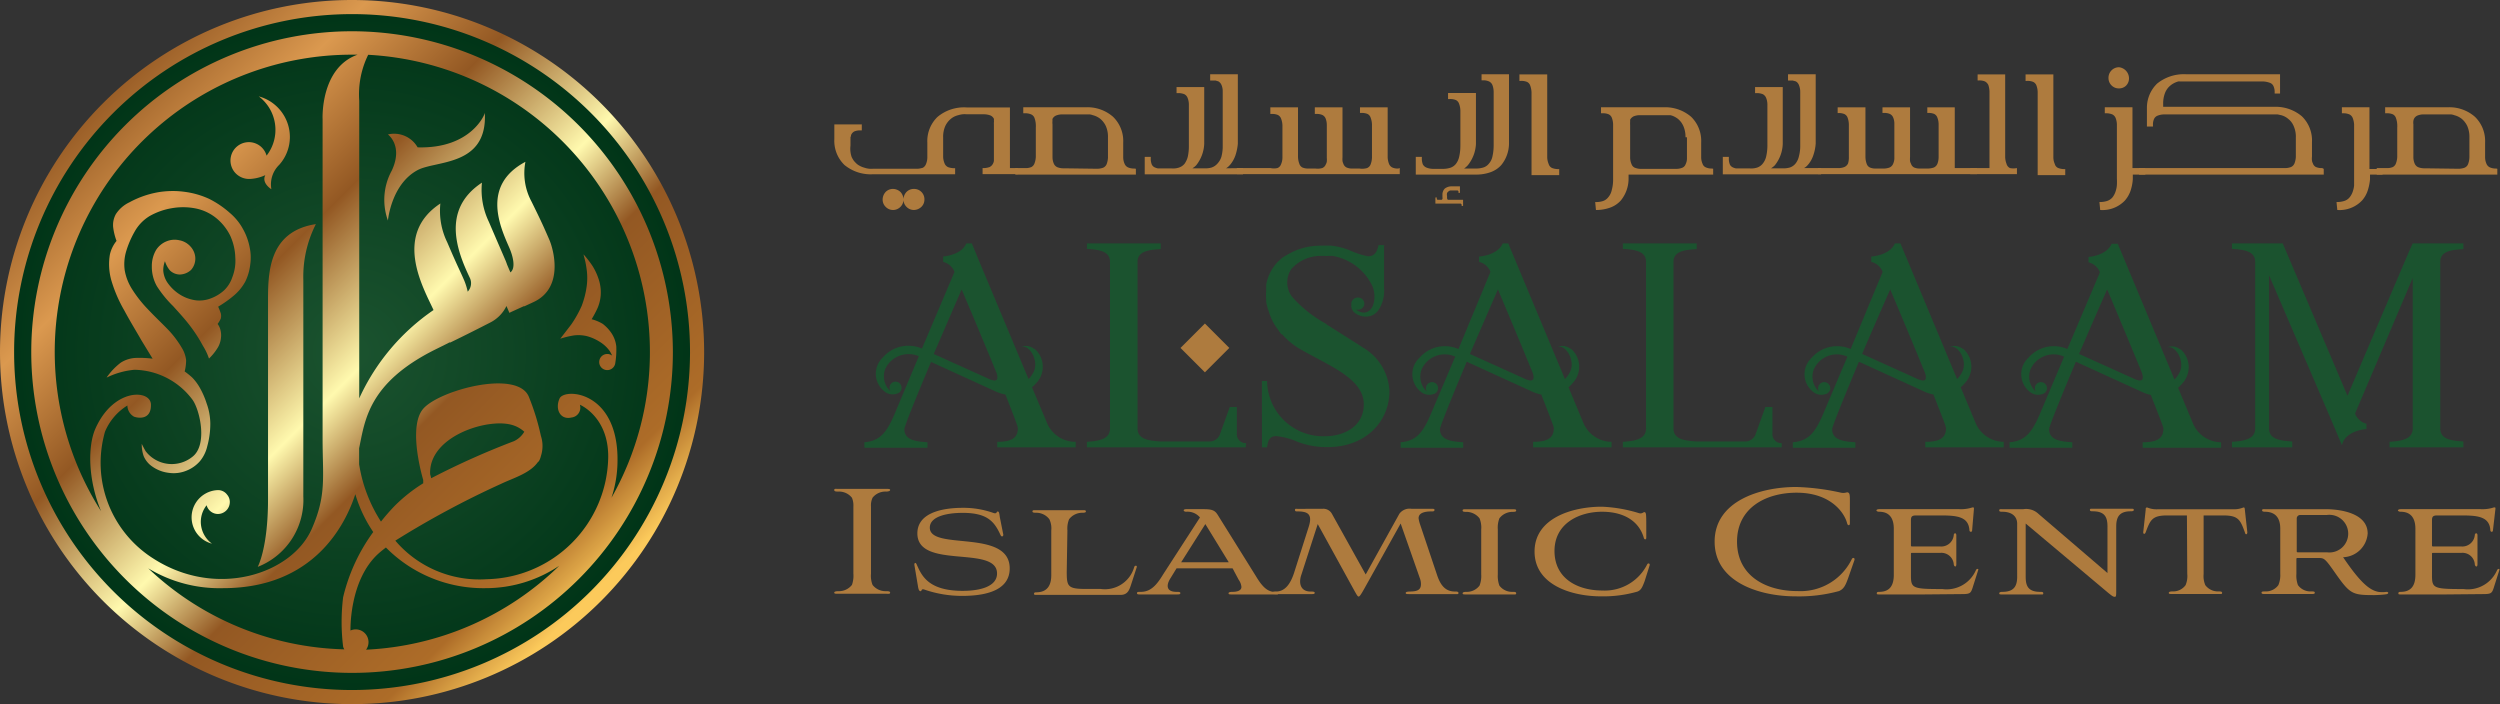 <svg xmlns="http://www.w3.org/2000/svg" xmlns:xlink="http://www.w3.org/1999/xlink" viewBox="0 0 223.11 62.84"><rect x="0" y="0" width="223.11" height="62.84" fill="#333333" stroke="none"/><defs><style>.bda26dd8-cd9a-45ef-a03d-e9541cb5ac95{fill:#1b532f;}.b8d7169b-19a9-4a1b-8ccc-8e34c68f93a1{fill:#ae7b3e;}.bd61be87-4315-45f5-9b08-e5290d40d12b{fill:url(#ec24aab6-a329-4d18-a6f1-7a824092f343);}.f71cf46f-80e2-4e72-8d38-dfc675b5f708{fill:url(#be1cabb5-601e-4709-b7f3-d6ded4e93308);}.ba4d680a-e3d9-4d18-8cce-d603f8edae72{fill:url(#e526d89f-81f3-41b8-bea3-d2e933010a7e);}.e4d76c1f-80d0-45d8-bc24-814f1877050b{fill:url(#acb9e5fc-2658-412f-959f-99dd8fa6a6de);}.b60e1d51-aec4-47c0-a93e-69694aac769f{fill:url(#a4c09672-02fe-4046-a676-7c227e58a687);}.f8a3d08f-a95b-4e13-b017-5cc1a27af3b9{fill:url(#acf521e5-5d09-4306-a4fe-521fcd43a1db);}.bc6133ae-dd25-4e27-a01d-435998e30d09{fill:url(#a50646a9-01e7-4760-9afd-dcc3edf75412);}.a230c27f-5e1a-4bdb-9c2f-fef1f3528da3{fill:url(#acc59389-5277-47f6-83ba-bb1feea74b73);}.f2168f9e-7ed7-4e92-aead-f2eade0c129c{fill:url(#be9119b4-947f-4eba-9cdd-115f6afa5716);}.e269c244-3201-4a63-b8ab-c8b4a246d5dd{fill:url(#ec836070-9ec4-4395-95c4-a2b1480a29d4);}</style><radialGradient id="ec24aab6-a329-4d18-a6f1-7a824092f343" cx="31.42" cy="31.42" r="31.03" gradientUnits="userSpaceOnUse"><stop offset="0" stop-color="#1b532f"></stop><stop offset="1" stop-color="#003417"></stop></radialGradient><linearGradient id="be1cabb5-601e-4709-b7f3-d6ded4e93308" x1="52.93" y1="52.93" x2="8.43" y2="8.43" gradientUnits="userSpaceOnUse"><stop offset="0" stop-color="#fcca5b"></stop><stop offset="0.1" stop-color="#ad6c28"></stop><stop offset="0.34" stop-color="#935823"></stop><stop offset="0.46" stop-color="#fff9ae"></stop><stop offset="0.65" stop-color="#935823"></stop><stop offset="0.82" stop-color="#db994f"></stop><stop offset="1" stop-color="#935823"></stop></linearGradient><linearGradient id="e526d89f-81f3-41b8-bea3-d2e933010a7e" x1="48.09" y1="57.78" x2="3.59" y2="13.27" xlink:href="#be1cabb5-601e-4709-b7f3-d6ded4e93308"></linearGradient><linearGradient id="acb9e5fc-2658-412f-959f-99dd8fa6a6de" x1="61.82" y1="44.05" x2="17.31" y2="-0.45" xlink:href="#be1cabb5-601e-4709-b7f3-d6ded4e93308"></linearGradient><linearGradient id="a4c09672-02fe-4046-a676-7c227e58a687" x1="61.78" y1="44.09" x2="17.27" y2="-0.42" xlink:href="#be1cabb5-601e-4709-b7f3-d6ded4e93308"></linearGradient><linearGradient id="acf521e5-5d09-4306-a4fe-521fcd43a1db" x1="46.3" y1="59.57" x2="1.79" y2="15.07" xlink:href="#be1cabb5-601e-4709-b7f3-d6ded4e93308"></linearGradient><linearGradient id="a50646a9-01e7-4760-9afd-dcc3edf75412" x1="65.23" y1="40.63" x2="20.73" y2="-3.87" xlink:href="#be1cabb5-601e-4709-b7f3-d6ded4e93308"></linearGradient><linearGradient id="acc59389-5277-47f6-83ba-bb1feea74b73" x1="39.47" y1="66.4" x2="-5.04" y2="21.9" xlink:href="#be1cabb5-601e-4709-b7f3-d6ded4e93308"></linearGradient><linearGradient id="be9119b4-947f-4eba-9cdd-115f6afa5716" x1="58.12" y1="47.74" x2="13.62" y2="3.24" xlink:href="#be1cabb5-601e-4709-b7f3-d6ded4e93308"></linearGradient><linearGradient id="ec836070-9ec4-4395-95c4-a2b1480a29d4" x1="64.97" y1="40.9" x2="20.47" y2="-3.61" xlink:href="#be1cabb5-601e-4709-b7f3-d6ded4e93308"></linearGradient></defs><g id="bd6395ee-dbf1-4895-9dc1-06fea17f3df9" data-name="Layer 2"><g id="ef61cfea-d49a-4172-846c-ce5a4a46b289" data-name="Layer 1"><path class="bda26dd8-cd9a-45ef-a03d-e9541cb5ac95" d="M89,35l-5.91-2.7h0c-1.22,2.89-2.38,5.74-2.38,6,0,1,1.07,1.1,2.06,1.17v.49H77.14v-.49c1.38-.12,2-.83,2.77-2.7L82,31.79a2.32,2.32,0,0,0-1.7-.05A2.29,2.29,0,0,0,79,32.93a1.83,1.83,0,0,0,.48,2,.51.51,0,0,1-.09-.34.53.53,0,0,1,.53-.53.54.54,0,0,1,.54.53.53.53,0,0,1-.42.54,1.14,1.14,0,0,1-1-.12,2,2,0,0,1-.24-3.12v0a3,3,0,0,1,3.48-.78l2.89-6.81,0-.08a1.49,1.49,0,0,0-1-.85v-.48h0s1.61-.1,2.07-1.17h.49l.48,1.17,4.58,10.94a2.47,2.47,0,0,0,.46-.65c.48-1-.37-2.44-1.12-2.22a1.12,1.12,0,0,1,1.09.13.7.7,0,0,1,.25.17,2.12,2.12,0,0,1,0,2.94h0a2.48,2.48,0,0,1-.37.36l1.32,3.14A2.74,2.74,0,0,0,96,39.43v.49H89v-.49c1.16,0,1.84-.27,1.84-1.22,0-.17-.48-1.38-1.11-3A3.92,3.92,0,0,1,89,35Zm-5.67-3.41,5,2.26c.68.27.78,0,.61-.56-1.41-3.45-3.12-7.46-3.12-7.46Z"></path><path class="bda26dd8-cd9a-45ef-a03d-e9541cb5ac95" d="M111.17,39.92H97v-.49c1-.07,2.06-.2,2.06-1.19V23.37c0-1-1.07-1.09-2.06-1.16v-.49h6.59v.51c-1,.07-2.07.15-2.07,1.14V38.24c0,1,1.07,1.09,2.07,1.16H108a1,1,0,0,0,.85-.58l.9-2.5h.63V38.7a.8.8,0,0,0,.83.85Z"></path><path class="bda26dd8-cd9a-45ef-a03d-e9541cb5ac95" d="M124,34.9c0,2.73-2.14,5-5.5,5a7.2,7.2,0,0,1-2.75-.49,6,6,0,0,0-1.87-.49c-.61,0-.73.46-.8,1h-.46V34h.46a5,5,0,0,0,5.16,4.93c1.77,0,3.47-.92,3.47-2.84,0-2.34-3.16-3.46-5.79-5a6.48,6.48,0,0,1-1.5-1.26s0,0-.05,0-.08-.09-.1-.12a.86.86,0,0,1-.17-.24,4.61,4.61,0,0,1-.85-1.63,4.32,4.32,0,0,1-.25-.9v-.15a.22.22,0,0,1,0-.1v0a3.35,3.35,0,0,1,0-.71c0-.19,0-.38,0-.58a4.05,4.05,0,0,1,1-2c.19-.17.34-.32.43-.39s.47-.29.71-.42a5.65,5.65,0,0,1,1.82-.6l0,0a7.4,7.4,0,0,1,1.07-.07h.36l.15,0h.15l.09,0h0a6.26,6.26,0,0,1,1.72.44,6.93,6.93,0,0,0,1.59.51c.65,0,.82-.49.94-1h.49v3.82a3.17,3.17,0,0,1-.51,2,1.52,1.52,0,0,1-.46.41,1.49,1.49,0,0,1-1.22.05c-.46-.17-.78-.49-.73-.92V27a.61.61,0,0,1,.68-.44.55.55,0,0,1,.47.64.56.56,0,0,1-.66.43.08.08,0,0,1-.07,0,1.26,1.26,0,0,0,.65.27c1,0,1.19-1.46.81-2.36a4.82,4.82,0,0,0-3.56-2.7.17.17,0,0,0-.12,0l-.1,0h-.07l-.1,0h-.07a.38.38,0,0,1-.17,0H118A3.51,3.51,0,0,0,115.25,24a2.13,2.13,0,0,0,.08,2.51,11.24,11.24,0,0,0,2.7,2.21l.12.07.17.1a1.77,1.77,0,0,0,.24.17l2.87,1.82h0a.94.94,0,0,1,.14.1A4.75,4.75,0,0,1,124,34.9Z"></path><path class="bda26dd8-cd9a-45ef-a03d-e9541cb5ac95" d="M136.85,35l-5.91-2.7h-.05c-1.21,2.89-2.38,5.74-2.38,6,0,1,1.07,1.1,2.07,1.17v.49H125v-.49c1.39-.12,2-.83,2.77-2.7l2.1-4.94a2.25,2.25,0,0,0-3,1.14,1.82,1.82,0,0,0,.49,2,.46.46,0,0,1-.1-.34.54.54,0,1,1,.66.54,1.16,1.16,0,0,1-1-.12,2,2,0,0,1-.24-3.12v0a3,3,0,0,1,3.48-.78L133,24.3l0-.08a1.47,1.47,0,0,0-1-.85v-.48h.05s1.6-.1,2.06-1.17h.49l.49,1.17,4.57,10.94a2.47,2.47,0,0,0,.46-.65c.49-1-.36-2.44-1.12-2.22a1.15,1.15,0,0,1,1.1.13.66.66,0,0,1,.24.17,2.12,2.12,0,0,1,0,2.94h0a2.44,2.44,0,0,1-.36.36l1.31,3.14a2.75,2.75,0,0,0,2.53,1.73v.49h-7v-.49c1.17,0,1.85-.27,1.85-1.22,0-.17-.49-1.38-1.12-3A4.18,4.18,0,0,1,136.85,35Zm-5.67-3.41,5,2.26c.68.27.78,0,.61-.56-1.41-3.45-3.11-7.46-3.11-7.46Z"></path><path class="bda26dd8-cd9a-45ef-a03d-e9541cb5ac95" d="M159,39.92H144.83v-.49c1-.07,2.07-.2,2.07-1.19V23.37c0-1-1.07-1.09-2.07-1.16v-.49h6.59v.51c-1,.07-2.07.15-2.07,1.14V38.24c0,1,1.07,1.09,2.07,1.16h4.38a1,1,0,0,0,.85-.58l.9-2.5h.63V38.7a.8.8,0,0,0,.83.85Z"></path><path class="bda26dd8-cd9a-45ef-a03d-e9541cb5ac95" d="M171.85,35l-5.91-2.7h-.05c-1.21,2.89-2.38,5.74-2.38,6,0,1,1.07,1.1,2.07,1.17v.49H160v-.49c1.39-.12,2-.83,2.78-2.7l2.09-4.94a2.25,2.25,0,0,0-3,1.14,1.82,1.82,0,0,0,.49,2,.46.46,0,0,1-.1-.34.54.54,0,1,1,.66.54,1.16,1.16,0,0,1-1-.12,2,2,0,0,1-.24-3.12v0a3,3,0,0,1,3.48-.78L168,24.3l0-.08a1.47,1.47,0,0,0-1-.85v-.48h.05s1.6-.1,2.06-1.17h.49l.49,1.17,4.57,10.94a2.47,2.47,0,0,0,.46-.65c.49-1-.36-2.44-1.12-2.22a1.15,1.15,0,0,1,1.1.13.66.66,0,0,1,.24.17,2.12,2.12,0,0,1,0,2.94h0a2.44,2.44,0,0,1-.36.36l1.31,3.14a2.75,2.75,0,0,0,2.53,1.73v.49h-7v-.49c1.17,0,1.85-.27,1.85-1.22,0-.17-.49-1.38-1.12-3A4.18,4.18,0,0,1,171.85,35Zm-5.66-3.41,5,2.26c.68.27.78,0,.61-.56-1.41-3.45-3.11-7.46-3.11-7.46S167.45,28.63,166.19,31.57Z"></path><path class="bda26dd8-cd9a-45ef-a03d-e9541cb5ac95" d="M191.21,35l-5.91-2.7h-.05c-1.21,2.89-2.38,5.74-2.38,6,0,1,1.07,1.1,2.07,1.17v.49h-5.6v-.49c1.39-.12,2-.83,2.78-2.7l2.09-4.94a2.25,2.25,0,0,0-3,1.14,1.82,1.82,0,0,0,.49,2,.46.46,0,0,1-.1-.34.54.54,0,1,1,.66.54,1.16,1.16,0,0,1-1-.12,2,2,0,0,1-.24-3.12v0a3,3,0,0,1,3.48-.78l2.89-6.81,0-.08a1.47,1.47,0,0,0-1-.85v-.48h0s1.6-.1,2.06-1.17H189l.49,1.17,4.57,10.94a2.47,2.47,0,0,0,.46-.65c.49-1-.36-2.44-1.12-2.22a1.15,1.15,0,0,1,1.1.13.59.59,0,0,1,.24.17,2.13,2.13,0,0,1,0,2.94h0a2.44,2.44,0,0,1-.36.36l1.31,3.14a2.75,2.75,0,0,0,2.53,1.73v.49h-7v-.49c1.17,0,1.85-.27,1.85-1.22,0-.17-.49-1.38-1.12-3A4.18,4.18,0,0,1,191.21,35Zm-5.66-3.41,5,2.26c.68.27.78,0,.61-.56-1.41-3.45-3.11-7.46-3.11-7.46S186.81,28.63,185.55,31.57Z"></path><path class="bda26dd8-cd9a-45ef-a03d-e9541cb5ac95" d="M201.26,39.92h-2.07v-.49c1-.07,2.07-.2,2.07-1.19V23.37c0-1-1.07-1.09-2.07-1.16v-.49h4.53l5.78,13.6,5.43-12.73.39-.87h4.52v.51c-1,.07-2.06.15-2.06,1.14V38.24c0,1,1.07,1.09,2.06,1.16v.52h-6.59v-.49c1-.07,2.07-.2,2.07-1.19V24.81l-5.13,12.06,0,.08a1.51,1.51,0,0,0,1,.87v.47h0s-1.56.09-2.07,1.11l-.12.32-1.24-2.92-5.26-12.23V38.24c0,1,1.07,1.09,2.07,1.16v.52h-3.28Z"></path><path class="b8d7169b-19a9-4a1b-8ccc-8e34c68f93a1" d="M76.16,45.2a1.77,1.77,0,0,0-.13-.78,1.47,1.47,0,0,0-1.2-.55c-.21,0-.38,0-.38-.14s.14-.1.31-.1c.69,0,1.42,0,2.18,0s1.47,0,2.18,0c.18,0,.32,0,.32.1s-.19.14-.37.14a1.46,1.46,0,0,0-1.2.55,1.61,1.61,0,0,0-.14.78v6a2.23,2.23,0,0,0,.14,1,1.47,1.47,0,0,0,1.2.56c.18,0,.37,0,.37.13s-.14.1-.32.1c-.7,0-1.41,0-2.17,0s-1.47,0-2.19,0c-.17,0-.31,0-.31-.1s.17-.13.38-.13a1.48,1.48,0,0,0,1.2-.56,2.42,2.42,0,0,0,.13-1Z"></path><path class="b8d7169b-19a9-4a1b-8ccc-8e34c68f93a1" d="M89.54,47.72c0,.16-.15.22-.24.05-.54-1.19-1.15-2-3.38-2-1.5,0-2.94.35-2.94,1.32,0,2.09,7.13.06,7.13,3.64,0,1.76-1.72,2.45-4.24,2.45a10.24,10.24,0,0,1-3.39-.57c-.29-.09-.2.15-.32.15s-.19-.12-.24-.46L81.6,50.4c0-.18.12-.25.22,0,.44,1,1.06,2.33,4.09,2.33,1.6,0,3.07-.4,3.07-1.55,0-2.57-7.11-.31-7.11-3.58,0-1.74,2-2.28,4.07-2.28a8,8,0,0,1,2.75.47c.31.08.22-.14.34-.14s.14.07.2.51Z"></path><path class="b8d7169b-19a9-4a1b-8ccc-8e34c68f93a1" d="M95.2,51c0,1.34.08,1.56,1.72,1.56h1.3a2.72,2.72,0,0,0,3-1.95c.06-.18.27-.15.23,0L101,52c-.19.57-.3,1.09-1,1.09H96.48l-2,0-2,0c-.13,0-.2,0-.2-.1s.07-.13.2-.13c1,0,1.34-.65,1.34-1.52v-4a1.88,1.88,0,0,0-.17-1,1.46,1.46,0,0,0-1.15-.58c-.19,0-.36,0-.36-.12s.12-.11.31-.11c.69,0,1.33,0,2,0s1.4,0,2.16,0c.2,0,.3,0,.3.11s-.15.12-.34.12a1.48,1.48,0,0,0-1.16.58,2.18,2.18,0,0,0-.15,1Z"></path><path class="b8d7169b-19a9-4a1b-8ccc-8e34c68f93a1" d="M110,50.72h-5l-.52.85c-.41.62-.44,1.25.52,1.25.19,0,.34,0,.34.11s-.1.12-.29.12c-.57,0-1.13,0-1.7,0s-1,0-1.59,0c-.19,0-.29,0-.29-.12s.15-.11.34-.11c.89,0,1.42-.61,2-1.57l3.28-5.07a1.45,1.45,0,0,0-1.23-.51c-.26,0-.33-.23,0-.23h1.57c.74,0,1,.11,1.25.52l3.41,5.47c.44.73.93,1.39,1.65,1.39.19,0,.34,0,.34.13s-.08.1-.29.1c-.71,0-1.06,0-1.75,0l-2.1,0c-.2,0-.3,0-.3-.1s.15-.13.35-.13c.39,0,.8-.1.8-.44a1.28,1.28,0,0,0-.24-.63Zm-4.59-.54h4.25l-2.09-3.41Z"></path><path class="b8d7169b-19a9-4a1b-8ccc-8e34c68f93a1" d="M125,46.72l-3.27,5.86c-.26.46-.39.66-.48.66s-.18-.17-.35-.47l-3.3-6-1.47,4.55c-.27.81,0,1.47.82,1.47.18,0,.38,0,.38.11s-.1.12-.28.12c-.7,0-1,0-1.64,0s-1,0-1.57,0c-.19,0-.31,0-.31-.1s.17-.13.34-.13c.81,0,1.29-.68,1.61-1.64l1.31-4.12c.38-1.17-.1-1.39-1-1.39-.12,0-.22,0-.22-.13s.08-.1.2-.1H118a.87.87,0,0,1,.88.47l3,5.39,3-5.41a1.12,1.12,0,0,1,1.1-.45h1.87c.09,0,.17,0,.17.1s-.08.13-.19.13c-.35,0-1.23,0-1.23.61a2.94,2.94,0,0,0,.14.57l1.48,4.41c.27.83.66,1.56,1.62,1.56.16,0,.32,0,.32.13s-.1.1-.3.1c-.76,0-1.27,0-1.91,0s-1.25,0-2.21,0c-.17,0-.29,0-.29-.1s.15-.12.36-.13c.71,0,1-.17,1-.65a1.38,1.38,0,0,0-.08-.49Z"></path><path class="b8d7169b-19a9-4a1b-8ccc-8e34c68f93a1" d="M132.19,47.26a2.18,2.18,0,0,0-.15-1,1.5,1.5,0,0,0-1.17-.58c-.19,0-.34,0-.34-.12s.1-.11.29-.11c.76,0,1.37,0,2.09,0s1.39,0,2.11,0c.19,0,.29,0,.29.11s-.13.12-.34.12a1.48,1.48,0,0,0-1.16.58,2.37,2.37,0,0,0-.14,1v4a2.55,2.55,0,0,0,.14,1,1.41,1.41,0,0,0,1.16.56c.21,0,.34,0,.34.13s-.1.1-.29.1c-.74,0-1.41,0-2.12,0s-1.34,0-2.08,0c-.19,0-.29,0-.29-.1s.15-.13.34-.13a1.42,1.42,0,0,0,1.17-.56,2.34,2.34,0,0,0,.15-1Z"></path><path class="b8d7169b-19a9-4a1b-8ccc-8e34c68f93a1" d="M146.78,51.85c-.25.68-.37.83-.66.95a11,11,0,0,1-3.24.42c-2.59,0-5.93-1-5.93-4s3.4-4,6-4a12.93,12.93,0,0,1,3.33.58c.3.08.39-.14.51-.09s.13.24.13,1.17V48c0,.17-.17.19-.22,0-.42-1.47-1.75-2.33-3.73-2.33s-4.24,1-4.24,3.5,2.11,3.53,4.27,3.53a4.23,4.23,0,0,0,4-2.33c.08-.15.27-.09.22.08Z"></path><path class="b8d7169b-19a9-4a1b-8ccc-8e34c68f93a1" d="M165,51.41c-.3.88-.46,1.15-.88,1.34a13.51,13.51,0,0,1-3.9.47c-3.09,0-7.2-1.21-7.2-4.88s4.14-4.88,7.28-4.88a20.81,20.81,0,0,1,4,.51c.44.08.5-.1.66,0s.13.37.13,1.43v1.32c0,.2-.19.2-.24,0-.23-.94-1.45-2.75-4.51-2.75-2.71,0-5.32,1.32-5.32,4.37s2.57,4.41,5.38,4.41a5.09,5.09,0,0,0,4.86-2.85c.08-.17.29-.14.24.08Z"></path><path class="b8d7169b-19a9-4a1b-8ccc-8e34c68f93a1" d="M171.76,53.05c-.42,0-1,0-2,0l-2.06,0c-.14,0-.21,0-.21-.1s.07-.13.21-.13c1,0,1.31-.63,1.31-1.52V47.19c0-.89-.35-1.52-1.31-1.52-.16,0-.24-.07-.24-.12s.08-.11.24-.11c.62,0,1.33,0,2.06,0s1.35,0,1.84,0h3.26a3.27,3.27,0,0,0,1.18-.16c.1,0,.13,0,.12.16L176,47.33c0,.18-.22.17-.24,0-.07-1.2-1.06-1.33-2.52-1.33H171c-.38,0-.46.11-.46.44v2.19c0,.1,0,.14.12.14h2.5a1.12,1.12,0,0,0,1.2-1c0-.22.23-.25.23,0,0,.41,0,.91,0,1.3s0,.9,0,1.27-.23.2-.23,0a1.11,1.11,0,0,0-1.2-1h-2.5c-.1,0-.12,0-.12.12v1.87c0,1.17.12,1.24,2.8,1.24a2.85,2.85,0,0,0,3-1.69c.06-.15.27-.14.2,0l-.49,1.55c-.17.53-.25.59-1,.59Z"></path><path class="b8d7169b-19a9-4a1b-8ccc-8e34c68f93a1" d="M180.78,46.72v4.75c0,.81.21,1.35,1.3,1.35.14,0,.27,0,.27.13s-.08.1-.22.1c-.6,0-1.09,0-1.69,0l-1.8,0c-.14,0-.22,0-.22-.1s.13-.13.27-.13c1,0,1.33-.46,1.33-1.35V46.74c0-.61-.42-1.07-1.33-1.07-.14,0-.27,0-.27-.12s.08-.11.22-.11h1.94a1.59,1.59,0,0,1,1.32.4l6.18,5.3V47c0-.83-.22-1.37-1.32-1.37-.1,0-.25,0-.25-.12s.08-.11.22-.11c.61,0,1.11,0,1.7,0l1.78,0c.13,0,.22,0,.22.11s-.17.12-.27.12c-1,0-1.3.48-1.3,1.37V52.6c0,.54,0,.66-.12.66s-.17,0-.64-.39Z"></path><path class="b8d7169b-19a9-4a1b-8ccc-8e34c68f93a1" d="M195.17,46H193.4c-1.35,0-1.5.42-1.91,1.5-.07.21-.23.17-.22,0l.22-2c0-.16,0-.21.14-.21a2.13,2.13,0,0,0,.93.16h6.72a2.25,2.25,0,0,0,.93-.16c.1,0,.11,0,.13.21l.22,2c0,.22-.17.26-.22,0-.4-1.08-.56-1.5-1.91-1.5h-1.77v5.22a2.07,2.07,0,0,0,.15,1,1.4,1.4,0,0,0,1.17.56c.18,0,.33,0,.33.13s-.1.1-.3.1c-.66,0-1.33,0-2,0s-1.4,0-2.16,0c-.2,0-.3,0-.3-.1s.15-.13.34-.13a1.37,1.37,0,0,0,1.16-.56,2.07,2.07,0,0,0,.15-1Z"></path><path class="b8d7169b-19a9-4a1b-8ccc-8e34c68f93a1" d="M203.5,47.18c0-.92-.4-1.49-1.33-1.51-.1,0-.29,0-.29-.12s.08-.11.22-.11c.64,0,1.35,0,2.08,0s1.65,0,2.07,0h1.24c1.57,0,3.81.43,3.81,2.17a2.28,2.28,0,0,1-2.19,2.12c1.53,2.26,2.35,2.93,3.14,3.09a2.57,2.57,0,0,0,.73,0c.2,0,.22.17,0,.21s-.81.08-1.11.08c-2,0-2.15-.1-3.55-2.09-.83-1.19-.93-1.22-1.38-1.22h-1.9c-.06,0-.1,0-.1.12v1.3a2.38,2.38,0,0,0,.14,1,1.37,1.37,0,0,0,1.16.56c.21,0,.34,0,.34.11s-.08.12-.29.12c-.69,0-1.31,0-2,0s-1.38,0-2.16,0c-.18,0-.3,0-.3-.12s.13-.1.32-.11a1.38,1.38,0,0,0,1.18-.56,2.27,2.27,0,0,0,.17-1Zm4.16,2.11a1.68,1.68,0,1,0,0-3.33h-2.37a.31.31,0,0,0-.32.3v2.91c0,.08,0,.12.1.12Z"></path><path class="b8d7169b-19a9-4a1b-8ccc-8e34c68f93a1" d="M218.3,53.05c-.43,0-1,0-2,0l-2.06,0c-.14,0-.2,0-.2-.1s.06-.13.2-.13c1,0,1.32-.63,1.32-1.52V47.19c0-.89-.36-1.52-1.32-1.52-.15,0-.24-.07-.24-.12s.09-.11.24-.11c.62,0,1.33,0,2.06,0s1.35,0,1.84,0h3.26a3.27,3.27,0,0,0,1.18-.16c.1,0,.14,0,.12.16l-.22,1.89c0,.18-.22.17-.23,0-.07-1.2-1.07-1.33-2.52-1.33h-2.23c-.37,0-.46.11-.46.44v2.19c0,.1,0,.14.12.14h2.5a1.12,1.12,0,0,0,1.2-1c0-.22.24-.25.24,0,0,.41,0,.91,0,1.3s0,.9,0,1.27-.24.2-.24,0a1.1,1.1,0,0,0-1.2-1h-2.5c-.1,0-.12,0-.12.12v1.87c0,1.17.12,1.24,2.81,1.24a2.84,2.84,0,0,0,3-1.69c.07-.15.27-.14.2,0l-.49,1.55c-.17.53-.25.59-1,.59Z"></path><rect class="b8d7169b-19a9-4a1b-8ccc-8e34c68f93a1" x="105.99" y="29.51" width="3.08" height="3.08" transform="translate(9.54 85.13) rotate(-45)"></rect><path class="b8d7169b-19a9-4a1b-8ccc-8e34c68f93a1" d="M90.84,15v.54H87.69l0,0V15a1.69,1.69,0,0,0,.62-.09.68.68,0,0,0,.32-.33.69.69,0,0,0,.07-.23c0-.08,0-.18,0-.28V11.49c0-.15,0-.28,0-.4a1,1,0,0,1,0-.17.32.32,0,0,0,0-.14.69.69,0,0,0,0-.18.62.62,0,0,0-.32-.3,1.65,1.65,0,0,0-.59-.1l-.41,0H86.27a1.6,1.6,0,0,0-.38,0,2.21,2.21,0,0,0-.37.08,1.62,1.62,0,0,0-.68.34,1.89,1.89,0,0,0-.48.63,2.37,2.37,0,0,0-.19,1v.87c0,.18,0,.35,0,.5V14a1.67,1.67,0,0,0,.13.59.61.61,0,0,0,.32.33,1.69,1.69,0,0,0,.62.09v.54H77.93v0a3.68,3.68,0,0,1-2.57-.83,3,3,0,0,1-.9-2.32v-.88c0-.16,0-.3,0-.42h2.45v.54h-.13a1.25,1.25,0,0,0-.54.09.63.63,0,0,0-.29.33s0,.11-.05.18a1.91,1.91,0,0,1,0,.21V13A2.3,2.3,0,0,0,76,14a2.12,2.12,0,0,0,.21.36,3.57,3.57,0,0,0,.27.28,1.87,1.87,0,0,0,.68.33,1.82,1.82,0,0,0,.74.09v0h4a1.85,1.85,0,0,0,.46-.09.62.62,0,0,0,.28-.33,1.58,1.58,0,0,0,.12-.59c0-.12,0-.25,0-.41v-.89a3,3,0,0,1,.9-2.31,3.68,3.68,0,0,1,2.63-.85h3.84v3h0V15ZM79.7,16.86a1,1,0,0,1,.66.27,1,1,0,0,1,.27.67.9.9,0,0,1-.27.66.92.92,0,0,1-.66.28.91.91,0,0,1-.66-.28.9.9,0,0,1-.27-.66,1,1,0,0,1,.27-.67A.9.9,0,0,1,79.7,16.86Zm1.86,0a.92.92,0,0,1,.94.94.9.9,0,0,1-.27.66,1,1,0,0,1-.67.28.91.91,0,0,1-.66-.28.9.9,0,0,1-.27-.66,1,1,0,0,1,.27-.67A.9.9,0,0,1,81.56,16.86Z"></path><path class="b8d7169b-19a9-4a1b-8ccc-8e34c68f93a1" d="M101.37,15.06v.52H90.61V15h.89a1.25,1.25,0,0,0,.54-.09.59.59,0,0,0,.28-.32,1.88,1.88,0,0,0,.12-.58c0-.12,0-.25,0-.41V11.4a2.71,2.71,0,0,0,0-.29,2,2,0,0,0-.12-.59A.56.56,0,0,0,92,10.2a1.3,1.3,0,0,0-.55-.09h-.13V9.57h5.73a3.47,3.47,0,0,1,2.28.85,3,3,0,0,1,.91,2.3v.9c0,.16,0,.29,0,.41a1.44,1.44,0,0,0,.12.58.61.61,0,0,0,.29.32,1.27,1.27,0,0,0,.56.11Zm-3.53,0a1.61,1.61,0,0,0,.6-.09.59.59,0,0,0,.32-.32,1.88,1.88,0,0,0,.12-.58c0-.12,0-.25,0-.41V12.25a2.37,2.37,0,0,0-.19-1,1.88,1.88,0,0,0-.49-.64,1.75,1.75,0,0,0-.67-.33,1.26,1.26,0,0,0-.28-.07h-2l-.41,0a1.45,1.45,0,0,0-.59.1.62.62,0,0,0-.32.3.69.69,0,0,0,0,.18,1,1,0,0,0,0,.3c0,.1,0,.21,0,.33V13.7c0,.12,0,.23,0,.33a1.44,1.44,0,0,0,.12.58.61.61,0,0,0,.33.32,1.49,1.49,0,0,0,.59.09Z"></path><path class="b8d7169b-19a9-4a1b-8ccc-8e34c68f93a1" d="M110.93,15v.56h-8.77V14h.54v.12a1.33,1.33,0,0,0,.09.56.53.53,0,0,0,.32.28.84.84,0,0,0,.24.07l.29,0h.91a1.69,1.69,0,0,0,.65-.07,1.1,1.1,0,0,0,.51-.34A1.88,1.88,0,0,0,106,14a4.43,4.43,0,0,0,.1-1V9.31a1.62,1.62,0,0,0-.12-.59.61.61,0,0,0-.28-.31,1.39,1.39,0,0,0-.55-.1H105V7.77h2.47v5.05a3.29,3.29,0,0,1-.7,1.91,1.29,1.29,0,0,1-.17.16l-.18.13h1.05a1.91,1.91,0,0,0,.66-.07,1.21,1.21,0,0,0,.51-.34A1.57,1.57,0,0,0,109,14a3.58,3.58,0,0,0,.12-1V9.08c0-.18,0-.34,0-.5s0-.29,0-.41a1.41,1.41,0,0,0-.11-.59.68.68,0,0,0-.28-.32l-.24-.07-.32,0H108V6.63h2.47v6.19a4.5,4.5,0,0,1-.22,1.06,2.66,2.66,0,0,1-.49.85l-.16.16-.18.13Z"></path><path class="b8d7169b-19a9-4a1b-8ccc-8e34c68f93a1" d="M124.92,15v.54H110.39V15h3A1.49,1.49,0,0,0,114,15a.55.55,0,0,0,.32-.33,1.47,1.47,0,0,0,.13-.59c0-.12,0-.25,0-.4v-2.1c0-.15,0-.28,0-.4a1.83,1.83,0,0,0-.12-.59.59.59,0,0,0-.29-.33,1.3,1.3,0,0,0-.55-.09h-.12V9.58h2.47v3.54c0,.19,0,.36,0,.51s0,.28,0,.4a1.83,1.83,0,0,0,.12.59.55.55,0,0,0,.28.33,1.25,1.25,0,0,0,.54.09h.61A1.51,1.51,0,0,0,118,15a.58.58,0,0,0,.32-.33.73.73,0,0,0,.09-.25,1.87,1.87,0,0,0,0-.34c0-.12,0-.25,0-.4v-2.1c0-.15,0-.28,0-.4a1.61,1.61,0,0,0-.1-.59.61.61,0,0,0-.3-.33,1.27,1.27,0,0,0-.55-.09h-.12V9.58h2.47v3.54c0,.19,0,.36,0,.51s0,.28,0,.4a1.87,1.87,0,0,0,0,.34,1.05,1.05,0,0,0,.08.25.56.56,0,0,0,.29.33,1.17,1.17,0,0,0,.53.09h.61A1.58,1.58,0,0,0,122,15a.58.58,0,0,0,.32-.33,1.83,1.83,0,0,0,.12-.59c0-.12,0-.25,0-.4s0-.32,0-.51V12c0-.19,0-.36,0-.51s0-.28,0-.4a1.83,1.83,0,0,0-.12-.59.55.55,0,0,0-.28-.33,1.27,1.27,0,0,0-.55-.09h-.12V9.58h2.47v4.05c0,.15,0,.28,0,.4a1.83,1.83,0,0,0,.12.59.61.61,0,0,0,.3.33,1.13,1.13,0,0,0,.52.09Z"></path><path class="b8d7169b-19a9-4a1b-8ccc-8e34c68f93a1" d="M134.67,6.63v6.21a3.08,3.08,0,0,1-.69,1.89,2.34,2.34,0,0,1-.91.62,3.76,3.76,0,0,1-1.25.23h-5.47V14h.54v.11a1.49,1.49,0,0,0,.09.56.67.67,0,0,0,.33.29,1.66,1.66,0,0,0,.54.11h.9a2.15,2.15,0,0,0,.66-.09,1.07,1.07,0,0,0,.51-.34,1.59,1.59,0,0,0,.3-.64,4.36,4.36,0,0,0,.11-1V9.84a1.89,1.89,0,0,0-.12-.59.56.56,0,0,0-.28-.32,1.3,1.3,0,0,0-.55-.09h-.15V8.3h2.49v4.54a3.29,3.29,0,0,1-.71,1.89,1.73,1.73,0,0,1-.35.31h1.06a2.08,2.08,0,0,0,.65-.09,1,1,0,0,0,.5-.34,1.37,1.37,0,0,0,.32-.64,4.36,4.36,0,0,0,.11-1V9.1c0-.19,0-.36,0-.52s0-.29,0-.41a1.76,1.76,0,0,0-.11-.58.62.62,0,0,0-.3-.32,1.2,1.2,0,0,0-.55-.1h-.12V6.63h2.47Zm-5.51,11.12a.1.1,0,0,0,.07.08h1.34v.55h-.13v0a.44.44,0,0,0,0-.13.29.29,0,0,0-.08-.08H128.1v-.55h.13v0a.23.23,0,0,0,0,.13.09.09,0,0,0,.07.08l.15,0h.21a.13.13,0,0,0,.07-.08.3.3,0,0,0,0-.14v-.23a.74.74,0,0,1,.22-.56,1,1,0,0,1,.56-.19h.78v.58h-.13v0a.78.78,0,0,0,0-.14.13.13,0,0,0-.08-.07l-.14,0h-.53a.49.49,0,0,0-.15.09.35.35,0,0,0-.12.15.55.55,0,0,0,0,.25v.18A.22.22,0,0,0,129.16,17.75Z"></path><path class="b8d7169b-19a9-4a1b-8ccc-8e34c68f93a1" d="M138.53,15a1.55,1.55,0,0,0,.62.09v.54h-2.47v-7c0-.15,0-.29,0-.41a2,2,0,0,0-.12-.59.56.56,0,0,0-.28-.32,1.33,1.33,0,0,0-.56-.09h-.12V6.64h2.48v7c0,.16,0,.29,0,.41a1.67,1.67,0,0,0,.13.59A.55.55,0,0,0,138.53,15Z"></path><path class="b8d7169b-19a9-4a1b-8ccc-8e34c68f93a1" d="M152.89,15.06v.52h-7.55V16a3.08,3.08,0,0,1-.69,1.89,2.33,2.33,0,0,1-.93.63,3.67,3.67,0,0,1-1.29.22l-.07-.71a2,2,0,0,0,.67-.08,1,1,0,0,0,.5-.35,1.42,1.42,0,0,0,.31-.64,3.5,3.5,0,0,0,.12-1V11.52c0-.15,0-.29,0-.41a1.72,1.72,0,0,0-.11-.59.57.57,0,0,0-.29-.32,1.27,1.27,0,0,0-.55-.09h-.13V9.57h5.75a3.56,3.56,0,0,1,2.29.85,3,3,0,0,1,.9,2.3v.39c0,.19,0,.36,0,.51s0,.29,0,.41a1.44,1.44,0,0,0,.12.58.53.53,0,0,0,.28.32,1.24,1.24,0,0,0,.56.11Zm-2.47-2.81a2.37,2.37,0,0,0-.19-1,2.12,2.12,0,0,0-.21-.36,2.37,2.37,0,0,0-.27-.28,2.14,2.14,0,0,0-.32-.2,1.4,1.4,0,0,0-.36-.13l-.13,0-.14,0h-2l-.41,0a1.49,1.49,0,0,0-.59.1.72.72,0,0,0-.32.3l0,.08a.44.44,0,0,1,0,.1,2.43,2.43,0,0,0,0,.3c0,.12,0,.26,0,.41v2.1c0,.16,0,.29,0,.41a1.51,1.51,0,0,0,.13.58.53.53,0,0,0,.32.32,1.49,1.49,0,0,0,.59.09h3a1.49,1.49,0,0,0,.59-.09.53.53,0,0,0,.32-.32,1.17,1.17,0,0,0,.12-.58c0-.12,0-.25,0-.41V12.25Z"></path><path class="b8d7169b-19a9-4a1b-8ccc-8e34c68f93a1" d="M162.52,15v.56h-8.77V14h.54v.12a1.33,1.33,0,0,0,.09.56.56.56,0,0,0,.32.28.84.84,0,0,0,.24.07l.29,0h.91a1.77,1.77,0,0,0,.66-.07,1.07,1.07,0,0,0,.5-.34,1.58,1.58,0,0,0,.32-.65,4.4,4.4,0,0,0,.11-1V9.31a1.62,1.62,0,0,0-.12-.59.66.66,0,0,0-.28-.31,1.4,1.4,0,0,0-.56-.1h-.14V7.77h2.47v5.05a3.22,3.22,0,0,1-.69,1.91,1.29,1.29,0,0,1-.17.16l-.18.13h1a2,2,0,0,0,.67-.07,1.12,1.12,0,0,0,.5-.34,1.58,1.58,0,0,0,.31-.65,3.58,3.58,0,0,0,.12-1V9.08c0-.18,0-.34,0-.5s0-.29,0-.41a1.58,1.58,0,0,0-.12-.59.63.63,0,0,0-.28-.32L160,7.19l-.31,0h-.12V6.63h2.47v6.19a4.05,4.05,0,0,1-.22,1.06,2.49,2.49,0,0,1-.49.85l-.16.16L161,15Z"></path><path class="b8d7169b-19a9-4a1b-8ccc-8e34c68f93a1" d="M176.43,15v.54H162.24V15H164a1.45,1.45,0,0,0,.59-.09.64.64,0,0,0,.34-.33A1.87,1.87,0,0,0,165,14c0-.12,0-.25,0-.4v-2.1c0-.15,0-.28,0-.4a1.87,1.87,0,0,0-.11-.59.56.56,0,0,0-.29-.33,1.27,1.27,0,0,0-.55-.09H164V9.58h2.48v3.54c0,.19,0,.36,0,.51s0,.28,0,.4a1.87,1.87,0,0,0,.11.59.56.56,0,0,0,.29.33,1.25,1.25,0,0,0,.54.09h.6a1.53,1.53,0,0,0,.61-.09.61.61,0,0,0,.32-.33,1.29,1.29,0,0,0,.11-.59c0-.12,0-.25,0-.4s0-.32,0-.51V12c0-.19,0-.36,0-.51s0-.28,0-.4a1.42,1.42,0,0,0-.1-.59.61.61,0,0,0-.3-.33,1.27,1.27,0,0,0-.55-.09H168V9.58h2.46v3.54c0,.19,0,.36,0,.51s0,.28,0,.4a1.87,1.87,0,0,0,0,.34.73.73,0,0,0,.09.25.54.54,0,0,0,.28.33,1.25,1.25,0,0,0,.54.09h.6a1.67,1.67,0,0,0,.61-.09.61.61,0,0,0,.32-.33,1.62,1.62,0,0,0,.11-.59c0-.12,0-.25,0-.4s0-.32,0-.51V12c0-.19,0-.36,0-.51s0-.28,0-.4a1.62,1.62,0,0,0-.11-.59.58.58,0,0,0-.28-.33,1.33,1.33,0,0,0-.56-.09H172V9.58h2.45V15Z"></path><path class="b8d7169b-19a9-4a1b-8ccc-8e34c68f93a1" d="M179.38,15A1.63,1.63,0,0,0,180,15v.54h-4.16V15h1.71V9.1c0-.18,0-.35,0-.51s0-.29,0-.41a2.08,2.08,0,0,0-.1-.59.72.72,0,0,0-.3-.32,1.27,1.27,0,0,0-.55-.09h-.11V6.64h2.46v6.48c0,.19,0,.36,0,.51s0,.28,0,.4a1.83,1.83,0,0,0,.12.59A.58.58,0,0,0,179.38,15Z"></path><path class="b8d7169b-19a9-4a1b-8ccc-8e34c68f93a1" d="M183.7,15a1.53,1.53,0,0,0,.61.09v.54h-2.46v-7c0-.15,0-.29,0-.41a1.72,1.72,0,0,0-.11-.59.57.57,0,0,0-.29-.32,1.27,1.27,0,0,0-.55-.09h-.13V6.64h2.48v7c0,.16,0,.29,0,.41a1.47,1.47,0,0,0,.13.59A.52.52,0,0,0,183.7,15Z"></path><path class="b8d7169b-19a9-4a1b-8ccc-8e34c68f93a1" d="M191.46,15.58h-1.12V16a4.07,4.07,0,0,1-.21,1.05,2.69,2.69,0,0,1-.49.84,2.76,2.76,0,0,1-2.21.85l-.07-.71a2.13,2.13,0,0,0,.67-.09,1.1,1.1,0,0,0,.5-.33,1.79,1.79,0,0,0,.31-.65,2,2,0,0,0,.08-.46,4.79,4.79,0,0,0,0-.55v-.8h0V11.53c0-.16,0-.3,0-.42a1.64,1.64,0,0,0-.11-.57.61.61,0,0,0-.3-.33,1.39,1.39,0,0,0-.55-.1h-.12V9.57h2.47V14c0,.19,0,.37,0,.57V15h1.12ZM189.1,7.89a.9.9,0,0,1-.66-.27.92.92,0,0,1-.27-.67A.94.94,0,0,1,189.1,6,1,1,0,0,1,190,7a.9.9,0,0,1-.29.67A.89.89,0,0,1,189.1,7.89Z"></path><path class="b8d7169b-19a9-4a1b-8ccc-8e34c68f93a1" d="M207.38,15.07v.51H190.9V15h12.94a1.53,1.53,0,0,0,.61-.09.61.61,0,0,0,.32-.33,1.83,1.83,0,0,0,.12-.59c0-.12,0-.25,0-.41V12.26a2.29,2.29,0,0,0-.19-1,1.56,1.56,0,0,0-.49-.65,1.58,1.58,0,0,0-.67-.34l-.28-.06h-9.71l-.41,0a1.66,1.66,0,0,0-.58.11.57.57,0,0,0-.32.29,1.2,1.2,0,0,0-.1.55v.13h-.54V9.57a3,3,0,0,1,.91-2.11,3.78,3.78,0,0,1,2.62-.83h8.35V8.35H203V8.23a1.22,1.22,0,0,0-.11-.55.54.54,0,0,0-.32-.29,2,2,0,0,0-.58-.12h-7.32l-.14,0a.28.28,0,0,0-.13,0,1.87,1.87,0,0,0-.69.35,1.61,1.61,0,0,0-.48.64,2.55,2.55,0,0,0-.18,1v.27h10.1a3.63,3.63,0,0,1,2.28.85,3,3,0,0,1,.9,2.31v.89c0,.16,0,.29,0,.41a1.27,1.27,0,0,0,0,.34.73.73,0,0,0,.08.25.54.54,0,0,0,.28.33,1.3,1.3,0,0,0,.55.09Z"></path><path class="b8d7169b-19a9-4a1b-8ccc-8e34c68f93a1" d="M212.63,15.58h-1.12V16a4.52,4.52,0,0,1-.22,1.05,2.51,2.51,0,0,1-.49.84,2.76,2.76,0,0,1-2.21.85l-.07-.71a2.13,2.13,0,0,0,.67-.09,1,1,0,0,0,.5-.33A1.64,1.64,0,0,0,210,17a2,2,0,0,0,.09-.46c0-.17,0-.35,0-.55v-.8h0V11.53c0-.16,0-.3,0-.42a1.88,1.88,0,0,0-.12-.57.61.61,0,0,0-.3-.33,1.35,1.35,0,0,0-.55-.1H209V9.57h2.46V14c0,.19,0,.37,0,.57s0,.36,0,.51h1.12Z"></path><path class="b8d7169b-19a9-4a1b-8ccc-8e34c68f93a1" d="M222.87,15.06v.52H212.11V15H213a1.25,1.25,0,0,0,.54-.09.59.59,0,0,0,.28-.32,1.88,1.88,0,0,0,.12-.58c0-.12,0-.25,0-.41V11.4a2.71,2.71,0,0,0,0-.29,2,2,0,0,0-.12-.59.56.56,0,0,0-.28-.32,1.3,1.3,0,0,0-.55-.09h-.13V9.57h5.73a3.47,3.47,0,0,1,2.28.85,3,3,0,0,1,.91,2.3v.9c0,.16,0,.29,0,.41a1.44,1.44,0,0,0,.12.58.61.61,0,0,0,.29.32,1.27,1.27,0,0,0,.56.11Zm-3.53,0a1.61,1.61,0,0,0,.6-.09.59.59,0,0,0,.32-.32,1.88,1.88,0,0,0,.12-.58c0-.12,0-.25,0-.41V12.25a2.37,2.37,0,0,0-.19-1,1.88,1.88,0,0,0-.49-.64,1.75,1.75,0,0,0-.67-.33,1.26,1.26,0,0,0-.28-.07h-2l-.41,0a1.45,1.45,0,0,0-.59.1.62.62,0,0,0-.32.3.69.69,0,0,0-.05.18,1,1,0,0,0,0,.3c0,.1,0,.21,0,.33V13.7c0,.12,0,.23,0,.33a1.44,1.44,0,0,0,.12.58.61.61,0,0,0,.33.32,1.49,1.49,0,0,0,.59.09Z"></path><path class="bd61be87-4315-45f5-9b08-e5290d40d12b" d="M31.42.39a31,31,0,1,0,31,31A31.07,31.07,0,0,0,31.42.39Z"></path><path class="f71cf46f-80e2-4e72-8d38-dfc675b5f708" d="M31.42,0A31.42,31.42,0,1,0,62.84,31.42,31.46,31.46,0,0,0,31.42,0Zm0,61.58A30.16,30.16,0,1,1,61.58,31.42,30.19,30.19,0,0,1,31.42,61.58Z"></path><path class="ba4d680a-e3d9-4d18-8cce-d603f8edae72" d="M23,50.59a6.41,6.41,0,0,0,4.07-6.29V25A10.38,10.38,0,0,1,28.19,20c-4.39.68-4.27,4.63-4.27,7.16v17.4C23.92,48.93,23,50.59,23,50.59Z"></path><path class="e4d76c1f-80d0-45d8-bc24-814f1877050b" d="M45.63,27.8h0l-.08,0Z"></path><path class="b60e1d51-aec4-47c0-a93e-69694aac769f" d="M45.55,27.84Z"></path><path class="f71cf46f-80e2-4e72-8d38-dfc675b5f708" d="M31.42,2.79A28.63,28.63,0,1,0,60.05,31.42,28.67,28.67,0,0,0,31.42,2.79ZM58,31.42a26.35,26.35,0,0,1-3.43,13A10.68,10.68,0,0,0,55.11,41c0-6.13-4.74-6.39-5.17-5.44S50,37.5,51,37.26a.88.88,0,0,0,.75-1.14s2.55,1.05,2.53,4.66A11.07,11.07,0,0,1,43.45,51.69a9.86,9.86,0,0,1-8.17-3.44,80.42,80.42,0,0,1,9.46-5.08c1.06-.51,2.62-.94,3.31-2v.06a1.63,1.63,0,0,0,.22-.52,2.91,2.91,0,0,0,0-1.82h0a21,21,0,0,0-1.07-3.47c-1-2.49-8-.6-9.43,1.06s0,6.35,0,6.35,0,.13,0,.3a14,14,0,0,0-2.53,2A17.57,17.57,0,0,0,34,46.55a13.22,13.22,0,0,1-1.95-5.12V40c.52-2.43.78-5.8,6.76-8.79L40,30.62l.1-.06.1,0h0s1.44-.69,3.52-1.76a3.22,3.22,0,0,0,1.48-1.49l.26.61.16-.08h0l1.12-.51.07,0h0l.78-.36c2.77-1.26,1.82-4.7,1.42-5.61S48.43,20,47.44,18a5.35,5.35,0,0,1-.55-3.56c-4,2.13-2.21,5.89-1.42,7.71.32.75.57,1.79.08,2.16l-.29-.68c-.06-.17-.11-.31-.16-.42-.39-.91-.6-1.38-1.47-3.41a6.59,6.59,0,0,1-.62-3.5c-3.74,2.46-2.12,6.31-1.07,8.52a1.1,1.1,0,0,1-.2,1.21,5.77,5.77,0,0,0-.31-1c-.39-.9-.58-1.21-1.51-3.39a6.4,6.4,0,0,1-.62-3.48c-4.29,2.82-1.48,7.6-.61,9.51a19.21,19.21,0,0,0-6.63,7.88V9a8,8,0,0,1,.8-4.11A26.57,26.57,0,0,1,58,31.42ZM31.71,44.1a12.12,12.12,0,0,0,1.6,3.38,16.18,16.18,0,0,0-2.69,5.83,18.16,18.16,0,0,0,0,4.39.8.8,0,0,0,.11.25,26.37,26.37,0,0,1-17.5-7.23,12.28,12.28,0,0,0,6.69,1.77C28.05,52.49,30.85,46.76,31.71,44.1Zm-.43,12.17s-.14-4.5,2.51-6.88c.19-.17.42-.35.65-.53a12.23,12.23,0,0,0,8.89,3.63,11.8,11.8,0,0,0,6.58-2,26.45,26.45,0,0,1-17.24,7.49A1.14,1.14,0,0,0,31.28,56.27Zm7.11-13.93c-.18-3.33,4.93-5,7.18-4.45a2.74,2.74,0,0,1,1.22.64,2.11,2.11,0,0,1-.92.84,69.9,69.9,0,0,0-7.39,3.31A2.68,2.68,0,0,0,38.39,42.34Zm-7-37.46h.52c-3.35,1.19-3.12,5.76-3.12,5.76V39.16c0,3.44.36,5-.95,8-1.74,4.05-8.5,6.32-14.15,2.69A10.1,10.1,0,0,1,9.37,38.53a5,5,0,0,1,2-2.34,1.15,1.15,0,0,0,.6,1c.47.16,1.54.24,1.5-1.1s-3.32-1.47-4.94,2.13c-.7,1.54-.7,4.54.49,7.4A26.52,26.52,0,0,1,31.42,4.88Z"></path><path class="f8a3d08f-a95b-4e13-b017-5cc1a27af3b9" d="M21.68,20.43A5,5,0,0,0,20.51,19a8.45,8.45,0,0,0-1.86-1.26,7.53,7.53,0,0,0-2.17-.62,7.84,7.84,0,0,0-2.5.06,8.43,8.43,0,0,0-2.44.88,2.91,2.91,0,0,0-1.2,1.05,2,2,0,0,0-.24,1.18,5.35,5.35,0,0,0,.3,1.21,2.93,2.93,0,0,0-.59,1.2A5.28,5.28,0,0,0,9.93,25a12.2,12.2,0,0,0,1.16,2.7c.5.94,1.11,1.93,1.53,2.67l1,1.64a9.05,9.05,0,0,0-1.39-.07,2.7,2.7,0,0,0-1.46.43A5.77,5.77,0,0,0,9.51,33.7,7.1,7.1,0,0,1,12,33a6.6,6.6,0,0,1,5.19,2.69c.66.94,1.34,4,0,5.06A2.94,2.94,0,0,1,13,40.27c-.14-.24-.24-.44-.35-.66a3.15,3.15,0,0,0,.17,1.09,2.12,2.12,0,0,0,.79.95,3.19,3.19,0,0,0,1.47.55A3,3,0,0,0,16.65,42a3.11,3.11,0,0,0,1.2-.85,3.23,3.23,0,0,0,.65-1.34,7.61,7.61,0,0,0,.27-2A5.45,5.45,0,0,0,18.44,36a7.27,7.27,0,0,0-.61-1.4,4.39,4.39,0,0,0-.68-.91,6.9,6.9,0,0,0-.67-.54,4.15,4.15,0,0,0,.13-1A2.67,2.67,0,0,0,16.2,31,8.72,8.72,0,0,0,15,29.42c-.55-.57-1.21-1.19-1.79-1.81a11.14,11.14,0,0,1-1.44-1.83,4.6,4.6,0,0,1-.64-1.66,4,4,0,0,1,.11-1.62A8.34,8.34,0,0,1,12,20.7a3.78,3.78,0,0,1,1.34-1.41,6,6,0,0,1,2-.71,5.78,5.78,0,0,1,2,0,4.24,4.24,0,0,1,1.85.8A4.73,4.73,0,0,1,20.53,21,5,5,0,0,1,21,23a4,4,0,0,1-.27,1.75A2.85,2.85,0,0,1,20,25.91a3.66,3.66,0,0,1-1.16.71,2.84,2.84,0,0,1-1.29.19,3.56,3.56,0,0,1-1.39-.46A3.84,3.84,0,0,1,15,25.3a2.19,2.19,0,0,1-.43-1.15,2.29,2.29,0,0,1,.15-.84,2.4,2.4,0,0,0,.44.82,1.3,1.3,0,0,0,.89.37,1.54,1.54,0,0,0,1-.41A1.52,1.52,0,0,0,17.43,23,1.62,1.62,0,0,0,17,22a1.76,1.76,0,0,0-1-.56,1.88,1.88,0,0,0-1.12.09,2,2,0,0,0-.95.78,2.81,2.81,0,0,0-.38,1.45,3.51,3.51,0,0,0,.45,1.78,10.12,10.12,0,0,0,1.45,1.78c.53.59,1.06,1.16,1.52,1.77a13.44,13.44,0,0,1,1.15,1.79A5.16,5.16,0,0,1,18.65,32a4.77,4.77,0,0,0,.71-.86,2.1,2.1,0,0,0,.36-1,1.86,1.86,0,0,0-.08-.81,1.47,1.47,0,0,0-.22-.42,2.64,2.64,0,0,0,.28-.47.9.9,0,0,0,0-.49,5.77,5.77,0,0,0-.23-.58,10.42,10.42,0,0,0,1.41-1,4.39,4.39,0,0,0,1-1.22,4.57,4.57,0,0,0,.45-1.53,4.3,4.3,0,0,0-.05-1.55A5.41,5.41,0,0,0,21.68,20.43Z"></path><path class="bc6133ae-dd25-4e27-a01d-435998e30d09" d="M55,30.91a2.68,2.68,0,0,0-.41-1.15,3.57,3.57,0,0,0-.79-.85,3.67,3.67,0,0,0-1-.42,10.07,10.07,0,0,0,.53-1,3.68,3.68,0,0,0,.28-1.13,3.72,3.72,0,0,0-.13-1.27,5.36,5.36,0,0,0-.58-1.32,8.22,8.22,0,0,0-.83-1.07,8.48,8.48,0,0,1,.29,1.38,5.46,5.46,0,0,1,0,1.45,7.81,7.81,0,0,1-.45,1.77A10.17,10.17,0,0,1,51,28.93l-1,1.3a7.54,7.54,0,0,1,1.25-.3,3.27,3.27,0,0,1,1.13.07,4.11,4.11,0,0,1,1.12.49,3.08,3.08,0,0,1,.9.82,2.93,2.93,0,0,1,.23.43.69.69,0,0,0-.42-.15.72.72,0,1,0,.7.81v0A7.33,7.33,0,0,0,55,30.91Z"></path><path class="a230c27f-5e1a-4bdb-9c2f-fef1f3528da3" d="M19.51,43.74h-.09a2.43,2.43,0,0,0-.5,4.78,2.43,2.43,0,0,1-1-1.94,2.4,2.4,0,0,1,.52-1.49,1.05,1.05,0,0,0,1,.78,1.07,1.07,0,0,0,1.07-1.07,1,1,0,0,0-.24-.65A1,1,0,0,0,19.51,43.74Z"></path><path class="f2168f9e-7ed7-4e92-aead-f2eade0c129c" d="M23.09,8.6a3.74,3.74,0,0,1,.7,5.29,1.64,1.64,0,1,0-2.87,1.45,1.67,1.67,0,0,0,1.26.63h.13a3.69,3.69,0,0,0,1.37-.34c-.37.71.54,1.26.54,1.26a2.43,2.43,0,0,1,.7-2.18h0a3.72,3.72,0,0,0,.95-2.49A3.76,3.76,0,0,0,23.09,8.6Z"></path><path class="e269c244-3201-4a63-b8ab-c8b4a246d5dd" d="M37.27,13.15A2.41,2.41,0,0,0,34.62,12s1.39,1,.34,3.23a5.43,5.43,0,0,0-.34,4.45s.29-3.24,2.65-4.5c1.64-.88,6.25-.31,6-5.12C43.32,10.09,42.11,13.29,37.27,13.15Z"></path></g></g></svg>